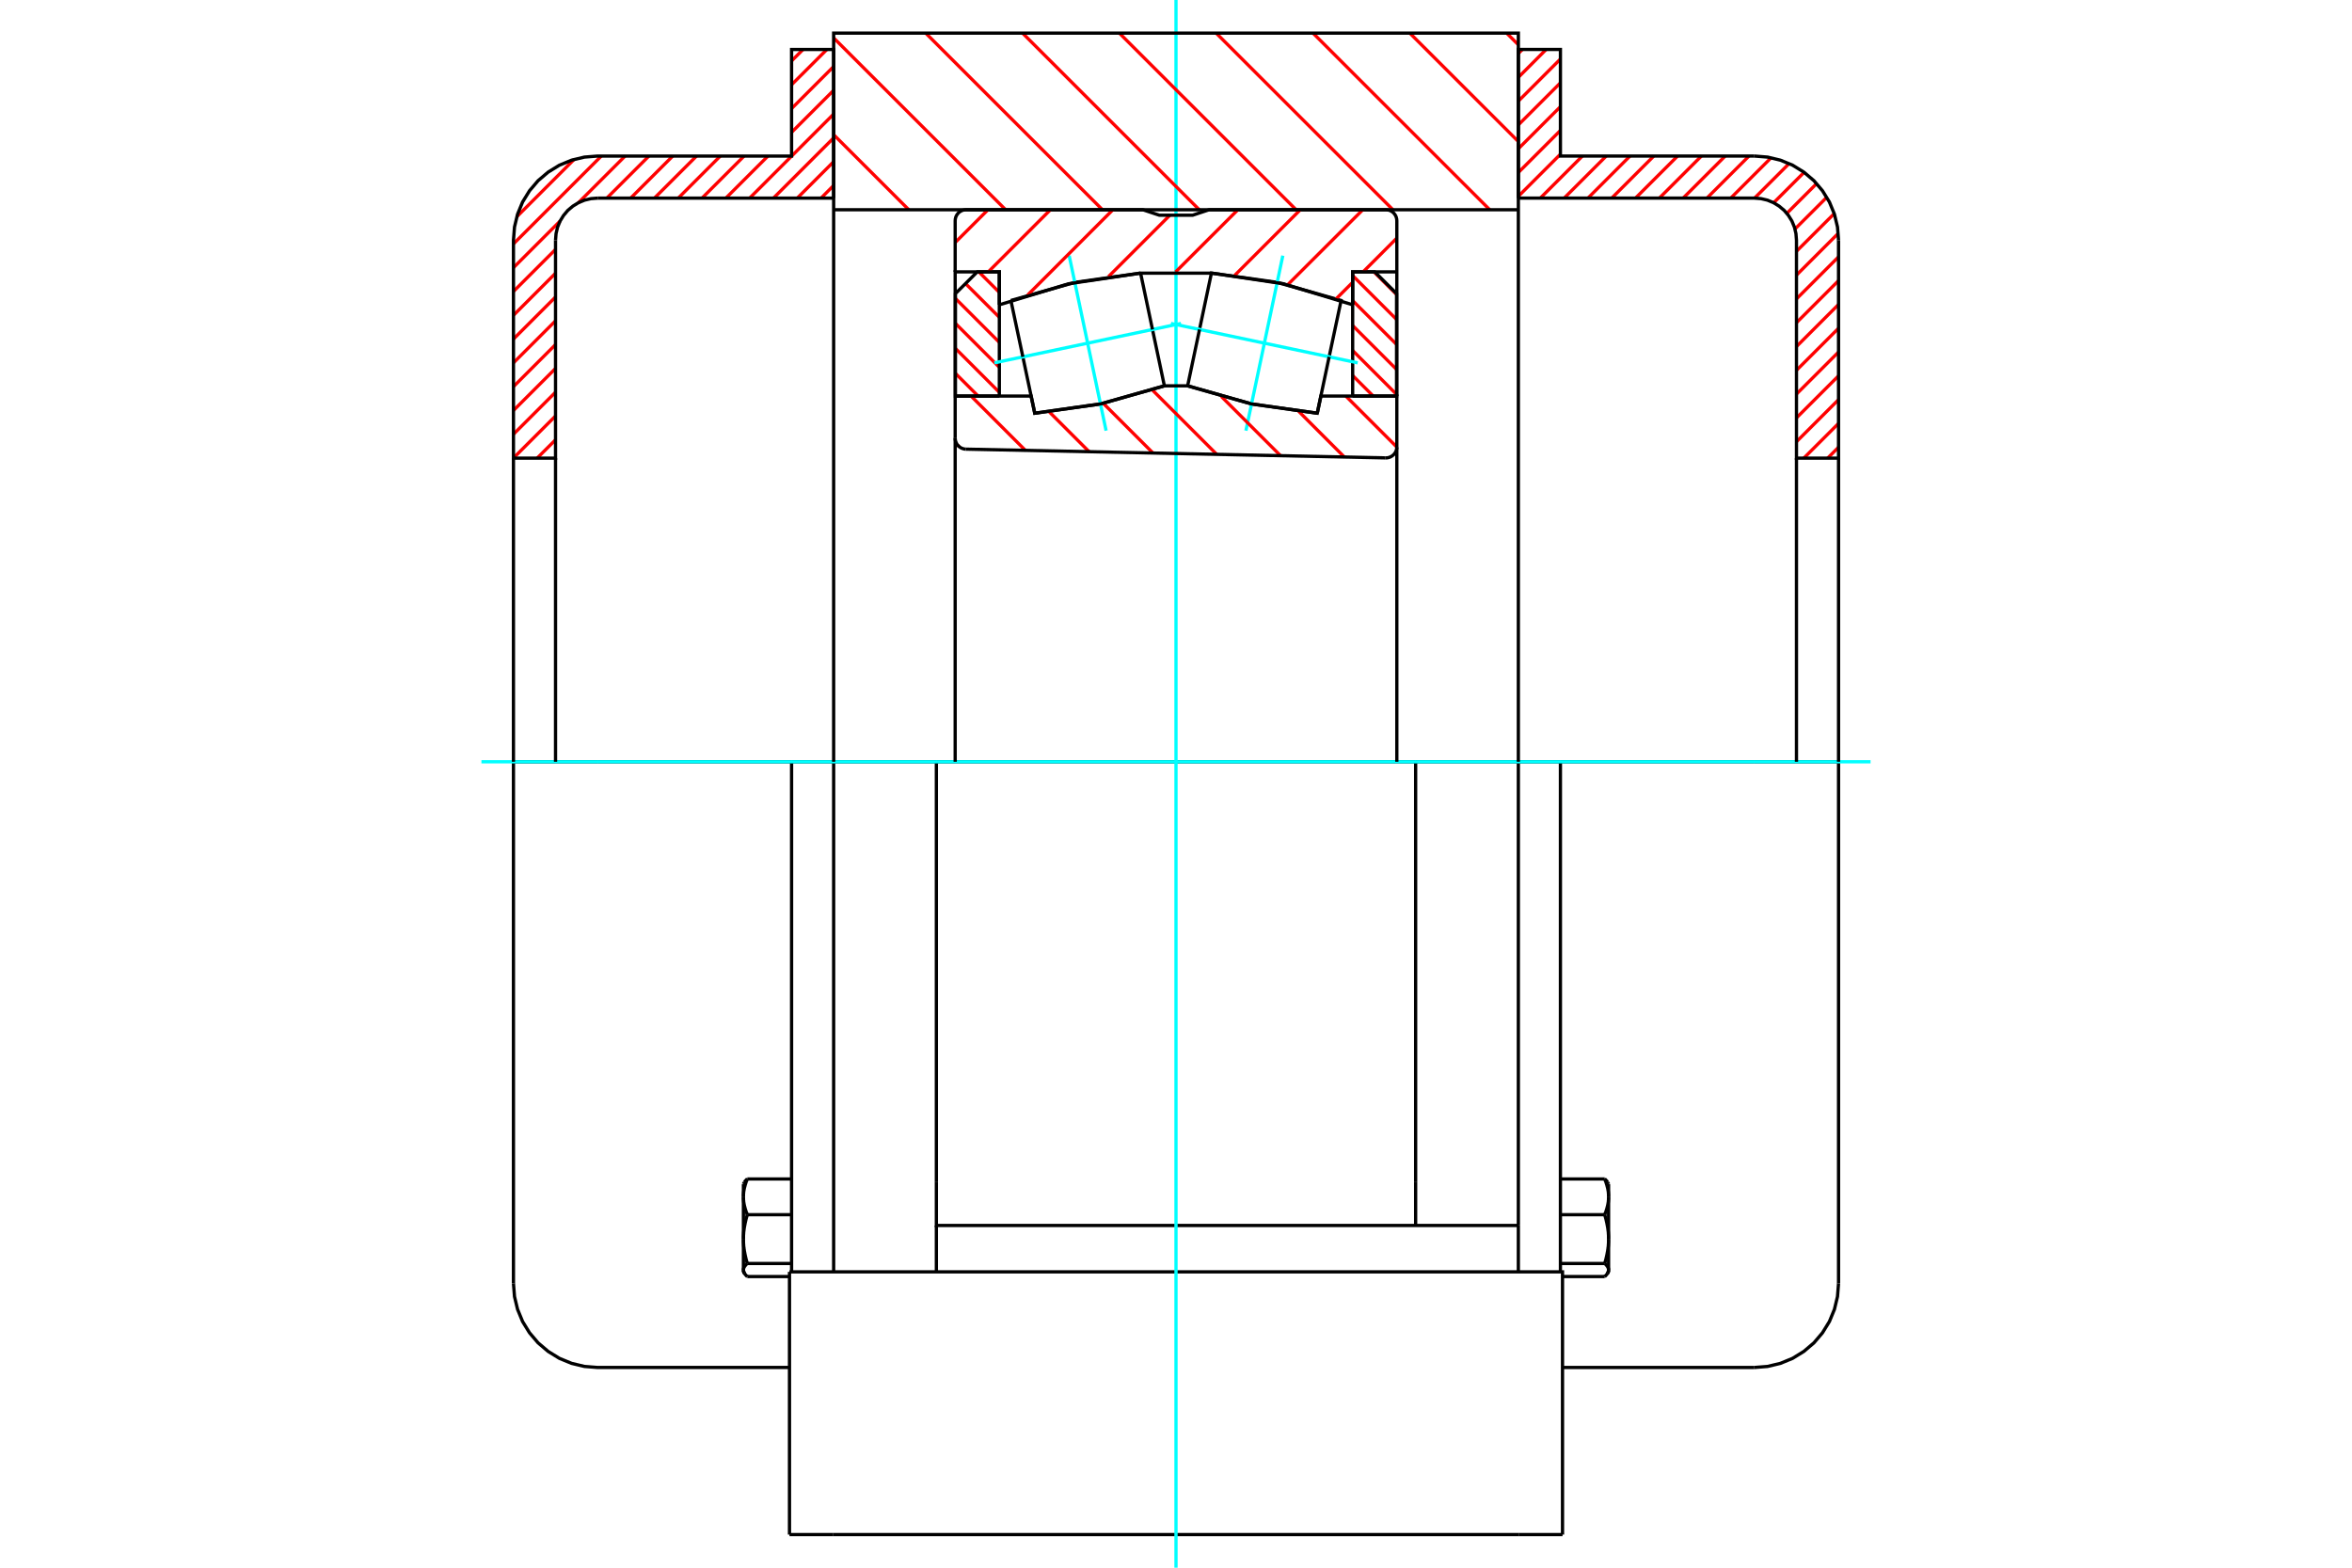 <?xml version="1.0" standalone="no"?>
<!DOCTYPE svg PUBLIC "-//W3C//DTD SVG 1.1//EN"
	"http://www.w3.org/Graphics/SVG/1.1/DTD/svg11.dtd">
<svg xmlns="http://www.w3.org/2000/svg" height="100%" width="100%" viewBox="0 0 36000 24000">
	<rect x="-1800" y="-1200" width="39600" height="26400" style="fill:#FFF"/>
	<g style="fill:none; fill-rule:evenodd" transform="matrix(1 0 0 1 0 0)">
		<g style="fill:none; stroke:#000; stroke-width:50; shape-rendering:geometricPrecision">
			<line x1="21668" y1="11662" x2="14332" y2="11662"/>
			<line x1="23240" y1="11662" x2="21668" y2="11662"/>
			<line x1="14332" y1="11662" x2="12760" y2="11662"/>
			<line x1="23240" y1="18761" x2="23240" y2="11662"/>
			<line x1="21668" y1="18099" x2="21668" y2="11662"/>
			<line x1="21668" y1="18761" x2="21668" y2="18099"/>
			<line x1="23253" y1="23493" x2="23916" y2="23493"/>
			<line x1="12747" y1="23493" x2="23253" y2="23493"/>
			<line x1="12084" y1="23493" x2="12747" y2="23493"/>
			<polyline points="14332,18099 14332,18761 15061,18761 23240,18761"/>
			<line x1="14332" y1="18761" x2="14332" y2="19471"/>
			<line x1="23240" y1="18761" x2="23240" y2="19471"/>
			<line x1="14332" y1="18099" x2="14332" y2="11662"/>
			<line x1="12760" y1="19477" x2="12760" y2="11662"/>
			<polyline points="23916,23493 23916,19471 23253,19471 12747,19471 12084,19471"/>
			<line x1="12084" y1="23493" x2="12084" y2="19471"/>
			<polyline points="11392,19489 11393,19491 11394,19492 11395,19494 11396,19495 11397,19496 11398,19498 11399,19499 11400,19501 11401,19502 11402,19504 11403,19505 11404,19507 11405,19508 11407,19510 11408,19511 11409,19513 11410,19514 11412,19516 11413,19517 11414,19519 11416,19521 11417,19522 11419,19524 11420,19525 11422,19527 11423,19528 11425,19530 11426,19532 11428,19533 11430,19535 11431,19536 11433,19538 11435,19540 11437,19541 11438,19543"/>
			<polyline points="11379,19443 11379,19444 11379,19445 11379,19447 11379,19448 11379,19449 11379,19451 11379,19452 11379,19453 11379,19455 11380,19456 11380,19457 11380,19459 11380,19460 11381,19461 11381,19463 11381,19464 11382,19465 11382,19467 11383,19468 11383,19469 11383,19471 11384,19472 11384,19473 11385,19474 11386,19476 11386,19477 11387,19478 11387,19480 11388,19481 11389,19482 11389,19484 11390,19485 11391,19487 11391,19488 11392,19489"/>
			<line x1="11379" y1="19466" x2="11379" y2="19443"/>
			<polyline points="11379,18969 11379,18979 11379,18990 11379,19000 11379,19010 11380,19020 11380,19031 11381,19041 11382,19051 11382,19061 11383,19072 11384,19082 11385,19092 11387,19102 11388,19113 11389,19123 11391,19133 11392,19144 11394,19154 11396,19165 11398,19175 11400,19186 11402,19197 11404,19207 11406,19218 11409,19229 11411,19240 11414,19251 11416,19262 11419,19273 11422,19285 11425,19296 11428,19308 11432,19319 11435,19331 11438,19343"/>
			<line x1="11379" y1="19443" x2="11379" y2="18969"/>
			<polyline points="11438,19343 11435,19346 11432,19349 11428,19352 11425,19355 11422,19358 11419,19361 11416,19364 11414,19367 11411,19370 11409,19373 11406,19376 11404,19379 11402,19382 11400,19385 11398,19387 11396,19390 11394,19393 11392,19396 11391,19399 11389,19402 11388,19404 11387,19407 11385,19410 11384,19413 11383,19415 11382,19418 11382,19421 11381,19424 11380,19426 11380,19429 11379,19432 11379,19435 11379,19437 11379,19440 11379,19443"/>
			<polyline points="11379,18322 11379,18330 11379,18337 11379,18345 11379,18352 11380,18360 11380,18367 11381,18375 11382,18382 11382,18390 11383,18397 11384,18405 11385,18412 11387,18420 11388,18427 11389,18435 11391,18443 11392,18450 11394,18458 11396,18466 11398,18473 11400,18481 11402,18489 11404,18497 11406,18505 11409,18513 11411,18521 11414,18529 11416,18537 11419,18545 11422,18553 11425,18562 11428,18570 11432,18578 11435,18587 11438,18596"/>
			<line x1="11379" y1="18969" x2="11379" y2="18322"/>
			<polyline points="11438,18596 11435,18608 11432,18619 11428,18631 11425,18642 11422,18654 11419,18665 11416,18676 11414,18687 11411,18698 11409,18709 11406,18720 11404,18731 11402,18742 11400,18752 11398,18763 11396,18774 11394,18784 11392,18794 11391,18805 11389,18815 11388,18826 11387,18836 11385,18846 11384,18857 11383,18867 11382,18877 11382,18887 11381,18898 11380,18908 11380,18918 11379,18928 11379,18938 11379,18949 11379,18959 11379,18969"/>
			<polyline points="11392,18102 11393,18101 11394,18100 11395,18098 11396,18097 11397,18095 11398,18094 11399,18092 11400,18091 11401,18089 11402,18088 11403,18086 11404,18085 11405,18083 11407,18082 11408,18080 11409,18079 11410,18077 11412,18076 11413,18074 11414,18073 11416,18071 11417,18070 11419,18068 11420,18067 11422,18065 11423,18063 11425,18062 11426,18060 11428,18059 11430,18057 11431,18055 11433,18054 11435,18052 11437,18051 11438,18049"/>
			<line x1="11379" y1="18322" x2="11379" y2="18126"/>
			<polyline points="11438,18049 11435,18058 11432,18066 11428,18075 11425,18083 11422,18091 11419,18100 11416,18108 11414,18116 11411,18124 11409,18132 11406,18140 11404,18148 11402,18156 11400,18164 11398,18171 11396,18179 11394,18187 11392,18194 11391,18202 11389,18210 11388,18217 11387,18225 11385,18232 11384,18240 11383,18247 11382,18255 11382,18262 11381,18270 11380,18277 11380,18285 11379,18292 11379,18300 11379,18307 11379,18315 11379,18322"/>
			<line x1="12116" y1="18596" x2="11438" y2="18596"/>
			<line x1="12116" y1="18049" x2="11438" y2="18049"/>
			<line x1="12116" y1="19343" x2="11438" y2="19343"/>
			<line x1="12084" y1="19543" x2="11438" y2="19543"/>
			<line x1="9147" y1="11662" x2="7859" y2="11662"/>
			<line x1="12116" y1="11662" x2="9147" y2="11662"/>
			<line x1="12760" y1="11662" x2="12116" y2="11662"/>
			<line x1="7859" y1="11662" x2="7859" y2="19647"/>
			<line x1="12116" y1="11662" x2="12116" y2="19481"/>
			<line x1="11379" y1="19466" x2="11392" y2="19489"/>
			<line x1="11392" y1="18102" x2="11379" y2="18126"/>
			<polyline points="7859,19647 7875,19849 7922,20045 7999,20232 8105,20404 8236,20558 8390,20689 8562,20795 8749,20872 8945,20919 9147,20935 12084,20935"/>
			<polyline points="24562,18049 24563,18051 24565,18052 24567,18054 24569,18055 24570,18057 24572,18059 24574,18060 24575,18062 24577,18063 24578,18065 24580,18067 24581,18068 24583,18070 24584,18071 24586,18073 24587,18074 24588,18076 24590,18077 24591,18079 24592,18080 24593,18082 24595,18083 24596,18085 24597,18086 24598,18088 24599,18089 24600,18091 24601,18092 24602,18094 24603,18095 24604,18097 24605,18098 24606,18100 24607,18101 24608,18102"/>
			<polyline points="24621,18322 24621,18315 24621,18307 24621,18300 24621,18292 24620,18285 24620,18277 24619,18270 24618,18262 24618,18255 24617,18247 24616,18240 24615,18232 24613,18225 24612,18217 24611,18210 24609,18202 24608,18194 24606,18187 24604,18179 24602,18171 24600,18164 24598,18156 24596,18148 24594,18140 24591,18132 24589,18124 24586,18116 24584,18108 24581,18100 24578,18091 24575,18083 24572,18075 24568,18066 24565,18058 24562,18049"/>
			<line x1="24621" y1="18126" x2="24621" y2="18322"/>
			<polyline points="24621,18969 24621,18959 24621,18949 24621,18938 24621,18928 24620,18918 24620,18908 24619,18898 24618,18887 24618,18877 24617,18867 24616,18857 24615,18846 24613,18836 24612,18826 24611,18815 24609,18805 24608,18794 24606,18784 24604,18774 24602,18763 24600,18752 24598,18742 24596,18731 24594,18720 24591,18709 24589,18698 24586,18687 24584,18676 24581,18665 24578,18654 24575,18642 24572,18631 24568,18619 24565,18608 24562,18596"/>
			<line x1="24621" y1="18322" x2="24621" y2="18969"/>
			<polyline points="24562,18596 24565,18587 24568,18578 24572,18570 24575,18562 24578,18553 24581,18545 24584,18537 24586,18529 24589,18521 24591,18513 24594,18505 24596,18497 24598,18489 24600,18481 24602,18473 24604,18466 24606,18458 24608,18450 24609,18443 24611,18435 24612,18427 24613,18420 24615,18412 24616,18405 24617,18397 24618,18390 24618,18382 24619,18375 24620,18367 24620,18360 24621,18352 24621,18345 24621,18337 24621,18330 24621,18322"/>
			<polyline points="24621,19443 24621,19440 24621,19437 24621,19435 24621,19432 24620,19429 24620,19426 24619,19424 24618,19421 24618,19418 24617,19415 24616,19413 24615,19410 24613,19407 24612,19404 24611,19402 24609,19399 24608,19396 24606,19393 24604,19390 24602,19387 24600,19385 24598,19382 24596,19379 24594,19376 24591,19373 24589,19370 24586,19367 24584,19364 24581,19361 24578,19358 24575,19355 24572,19352 24568,19349 24565,19346 24562,19343"/>
			<line x1="24621" y1="18969" x2="24621" y2="19443"/>
			<polyline points="24562,19343 24565,19331 24568,19319 24572,19308 24575,19296 24578,19285 24581,19273 24584,19262 24586,19251 24589,19240 24591,19229 24594,19218 24596,19207 24598,19197 24600,19186 24602,19175 24604,19165 24606,19154 24608,19144 24609,19133 24611,19123 24612,19113 24613,19102 24615,19092 24616,19082 24617,19072 24618,19061 24618,19051 24619,19041 24620,19031 24620,19020 24621,19010 24621,19000 24621,18990 24621,18979 24621,18969"/>
			<line x1="24621" y1="19443" x2="24621" y2="19466"/>
			<polyline points="24608,19489 24609,19488 24609,19487 24610,19485 24611,19484 24611,19482 24612,19481 24613,19480 24613,19478 24614,19477 24614,19476 24615,19474 24616,19473 24616,19472 24617,19471 24617,19469 24617,19468 24618,19467 24618,19465 24619,19464 24619,19463 24619,19461 24620,19460 24620,19459 24620,19457 24620,19456 24621,19455 24621,19453 24621,19452 24621,19451 24621,19449 24621,19448 24621,19447 24621,19445 24621,19444 24621,19443"/>
			<polyline points="24562,19543 24563,19541 24565,19540 24567,19538 24569,19536 24570,19535 24572,19533 24574,19532 24575,19530 24577,19528 24578,19527 24580,19525 24581,19524 24583,19522 24584,19521 24586,19519 24587,19517 24588,19516 24590,19514 24591,19513 24592,19511 24593,19510 24595,19508 24596,19507 24597,19505 24598,19504 24599,19502 24600,19501 24601,19499 24602,19498 24603,19496 24604,19495 24605,19494 24606,19492 24607,19491 24608,19489"/>
			<line x1="23916" y1="19543" x2="24562" y2="19543"/>
			<line x1="23884" y1="19343" x2="24562" y2="19343"/>
			<line x1="23884" y1="18596" x2="24562" y2="18596"/>
			<line x1="23884" y1="18049" x2="24562" y2="18049"/>
			<line x1="28141" y1="11662" x2="26853" y2="11662"/>
			<line x1="23884" y1="11662" x2="23240" y2="11662"/>
			<line x1="26853" y1="11662" x2="23884" y2="11662"/>
			<line x1="28141" y1="19647" x2="28141" y2="11662"/>
			<line x1="23884" y1="19481" x2="23884" y2="11662"/>
			<line x1="24621" y1="18126" x2="24608" y2="18102"/>
			<line x1="24608" y1="19489" x2="24621" y2="19466"/>
			<polyline points="26853,20935 27055,20919 27251,20872 27438,20795 27610,20689 27764,20558 27895,20404 28001,20232 28078,20045 28125,19849 28141,19647"/>
			<line x1="23916" y1="20935" x2="26853" y2="20935"/>
		</g>
		<g style="fill:none; stroke:#0FF; stroke-width:50; shape-rendering:geometricPrecision">
			<line x1="7369" y1="11662" x2="28631" y2="11662"/>
			<line x1="18000" y1="24000" x2="18000" y2="0"/>
		</g>
		<g style="fill:none; stroke:#F00; stroke-width:50; shape-rendering:geometricPrecision">
			<line x1="28141" y1="6846" x2="27974" y2="7014"/>
			<line x1="28141" y1="6482" x2="27609" y2="7014"/>
			<line x1="28141" y1="6118" x2="27497" y2="6762"/>
			<line x1="28141" y1="5753" x2="27497" y2="6397"/>
			<line x1="28141" y1="5389" x2="27497" y2="6033"/>
			<line x1="28141" y1="5025" x2="27497" y2="5669"/>
			<line x1="28141" y1="4661" x2="27497" y2="5305"/>
			<line x1="28141" y1="4296" x2="27497" y2="4940"/>
			<line x1="28141" y1="3932" x2="27497" y2="4576"/>
			<line x1="28137" y1="3572" x2="27497" y2="4212"/>
			<line x1="28075" y1="3270" x2="27497" y2="3847"/>
			<line x1="27961" y1="3020" x2="27474" y2="3506"/>
			<line x1="27806" y1="2810" x2="27350" y2="3266"/>
			<line x1="27614" y1="2638" x2="27148" y2="3104"/>
			<line x1="27384" y1="2504" x2="26855" y2="3033"/>
			<line x1="27109" y1="2415" x2="26491" y2="3033"/>
			<line x1="26770" y1="2389" x2="26126" y2="3033"/>
			<line x1="26406" y1="2389" x2="25762" y2="3033"/>
			<line x1="26042" y1="2389" x2="25398" y2="3033"/>
			<line x1="25677" y1="2389" x2="25033" y2="3033"/>
			<line x1="25313" y1="2389" x2="24669" y2="3033"/>
			<line x1="24949" y1="2389" x2="24305" y2="3033"/>
			<line x1="24585" y1="2389" x2="23941" y2="3033"/>
			<line x1="24220" y1="2389" x2="23576" y2="3033"/>
			<line x1="23884" y1="2361" x2="23240" y2="3005"/>
			<line x1="23884" y1="1997" x2="23240" y2="2641"/>
			<line x1="23884" y1="1633" x2="23240" y2="2277"/>
			<line x1="23884" y1="1268" x2="23240" y2="1912"/>
			<line x1="23884" y1="904" x2="23240" y2="1548"/>
			<line x1="23666" y1="757" x2="23240" y2="1184"/>
			<line x1="23302" y1="757" x2="23240" y2="819"/>
		</g>
		<g style="fill:none; stroke:#000; stroke-width:50; shape-rendering:geometricPrecision">
			<polyline points="23240,3033 23240,757 23884,757 23884,2389 26853,2389"/>
			<polyline points="28141,3677 28125,3475 28078,3279 28001,3092 27895,2920 27764,2766 27610,2635 27438,2529 27251,2452 27055,2405 26853,2389"/>
			<polyline points="28141,3677 28141,7014 27497,7014 27497,3677 27489,3576 27466,3478 27427,3384 27374,3298 27309,3221 27232,3156 27146,3103 27052,3064 26954,3041 26853,3033 23240,3033"/>
			<line x1="28141" y1="11662" x2="28141" y2="7014"/>
			<line x1="27497" y1="7014" x2="27497" y2="11662"/>
		</g>
		<g style="fill:none; stroke:#F00; stroke-width:50; shape-rendering:geometricPrecision">
			<line x1="12760" y1="2839" x2="12567" y2="3033"/>
			<line x1="12760" y1="2475" x2="12203" y2="3033"/>
			<line x1="8503" y1="6733" x2="8221" y2="7014"/>
			<line x1="12760" y1="2111" x2="11838" y2="3033"/>
			<line x1="8503" y1="6368" x2="7859" y2="7012"/>
			<line x1="12760" y1="1746" x2="11474" y2="3033"/>
			<line x1="8503" y1="6004" x2="7859" y2="6648"/>
			<line x1="12760" y1="1382" x2="12116" y2="2026"/>
			<line x1="11754" y1="2389" x2="11110" y2="3033"/>
			<line x1="8503" y1="5640" x2="7859" y2="6284"/>
			<line x1="12760" y1="1018" x2="12116" y2="1662"/>
			<line x1="11389" y1="2389" x2="10745" y2="3033"/>
			<line x1="8503" y1="5275" x2="7859" y2="5919"/>
			<line x1="12657" y1="757" x2="12116" y2="1297"/>
			<line x1="11025" y1="2389" x2="10381" y2="3033"/>
			<line x1="8503" y1="4911" x2="7859" y2="5555"/>
			<line x1="12292" y1="757" x2="12116" y2="933"/>
			<line x1="10661" y1="2389" x2="10017" y2="3033"/>
			<line x1="8503" y1="4547" x2="7859" y2="5191"/>
			<line x1="10297" y1="2389" x2="9653" y2="3033"/>
			<line x1="8503" y1="4183" x2="7859" y2="4827"/>
			<line x1="9932" y1="2389" x2="9288" y2="3033"/>
			<line x1="8503" y1="3818" x2="7859" y2="4462"/>
			<line x1="9568" y1="2389" x2="8853" y2="3104"/>
			<line x1="8574" y1="3383" x2="7859" y2="4098"/>
			<line x1="9204" y1="2389" x2="7859" y2="3734"/>
			<line x1="8788" y1="2440" x2="7910" y2="3318"/>
		</g>
		<g style="fill:none; stroke:#000; stroke-width:50; shape-rendering:geometricPrecision">
			<polyline points="12760,3033 12760,757 12116,757 12116,2389 9147,2389 8945,2405 8749,2452 8562,2529 8390,2635 8236,2766 8105,2920 7999,3092 7922,3279 7875,3475 7859,3677 7859,7014 8503,7014 8503,3677"/>
			<polyline points="9147,3033 9046,3041 8948,3064 8854,3103 8768,3156 8691,3221 8626,3298 8573,3384 8534,3478 8511,3576 8503,3677"/>
			<line x1="9147" y1="3033" x2="12760" y2="3033"/>
			<line x1="7859" y1="11662" x2="7859" y2="7014"/>
			<line x1="8503" y1="7014" x2="8503" y2="11662"/>
		</g>
		<g style="fill:none; stroke:#F00; stroke-width:50; shape-rendering:geometricPrecision">
			<line x1="23061" y1="507" x2="23240" y2="685"/>
			<line x1="21579" y1="507" x2="23240" y2="2167"/>
			<line x1="20097" y1="507" x2="22802" y2="3211"/>
			<line x1="18615" y1="507" x2="21320" y2="3211"/>
			<line x1="17133" y1="507" x2="19838" y2="3211"/>
			<line x1="15651" y1="507" x2="18356" y2="3211"/>
			<line x1="14169" y1="507" x2="16874" y2="3211"/>
			<line x1="12760" y1="580" x2="15392" y2="3211"/>
			<line x1="12760" y1="2062" x2="13910" y2="3211"/>
		</g>
		<g style="fill:none; stroke:#000; stroke-width:50; shape-rendering:geometricPrecision">
			<polyline points="12760,11662 12760,3211 12760,507 23240,507 23240,3211 23240,11662"/>
			<line x1="23240" y1="3211" x2="12760" y2="3211"/>
		</g>
		<g style="fill:none; stroke:#F00; stroke-width:50; shape-rendering:geometricPrecision">
			<line x1="21029" y1="4162" x2="21376" y2="4508"/>
			<line x1="20704" y1="4219" x2="21376" y2="4891"/>
			<line x1="20704" y1="4602" x2="21376" y2="5273"/>
			<line x1="20704" y1="4984" x2="21376" y2="5656"/>
			<line x1="20704" y1="5366" x2="21376" y2="6038"/>
			<line x1="20704" y1="5749" x2="21018" y2="6063"/>
		</g>
		<g style="fill:none; stroke:#000; stroke-width:50; shape-rendering:geometricPrecision">
			<polyline points="20704,6063 20704,4162 21042,4162 21376,4495 21376,6063 20704,6063"/>
		</g>
		<g style="fill:none; stroke:#F00; stroke-width:50; shape-rendering:geometricPrecision">
			<line x1="14624" y1="5716" x2="14971" y2="6063"/>
			<line x1="14624" y1="5334" x2="15296" y2="6006"/>
			<line x1="14624" y1="4951" x2="15296" y2="5623"/>
			<line x1="14624" y1="4569" x2="15296" y2="5241"/>
			<line x1="14778" y1="4341" x2="15296" y2="4858"/>
			<line x1="14982" y1="4162" x2="15296" y2="4476"/>
		</g>
		<g style="fill:none; stroke:#000; stroke-width:50; shape-rendering:geometricPrecision">
			<polyline points="15296,6063 15296,4162 14958,4162 14624,4495 14624,6063 15296,6063"/>
			<polyline points="20344,5463 20527,4600 19548,4323 18542,4181 18360,5044"/>
		</g>
		<g style="fill:none; stroke:#0FF; stroke-width:50; shape-rendering:geometricPrecision">
			<line x1="17923" y1="4952" x2="20781" y2="5555"/>
		</g>
		<g style="fill:none; stroke:#000; stroke-width:50; shape-rendering:geometricPrecision">
			<line x1="20344" y1="5463" x2="20162" y2="6326"/>
			<polyline points="18178,5907 19156,6184 20162,6326"/>
			<line x1="18178" y1="5907" x2="18360" y2="5044"/>
		</g>
		<g style="fill:none; stroke:#0FF; stroke-width:50; shape-rendering:geometricPrecision">
			<line x1="19070" y1="6593" x2="19635" y2="3914"/>
		</g>
		<g style="fill:none; stroke:#000; stroke-width:50; shape-rendering:geometricPrecision">
			<polyline points="15656,5463 15838,6326 16844,6184 17822,5907 17640,5044"/>
		</g>
		<g style="fill:none; stroke:#0FF; stroke-width:50; shape-rendering:geometricPrecision">
			<line x1="18077" y1="4952" x2="15219" y2="5555"/>
		</g>
		<g style="fill:none; stroke:#000; stroke-width:50; shape-rendering:geometricPrecision">
			<line x1="15656" y1="5463" x2="15473" y2="4600"/>
			<polyline points="17458,4181 16452,4323 15473,4600"/>
			<line x1="17458" y1="4181" x2="17640" y2="5044"/>
		</g>
		<g style="fill:none; stroke:#0FF; stroke-width:50; shape-rendering:geometricPrecision">
			<line x1="16365" y1="3914" x2="16930" y2="6593"/>
		</g>
		<g style="fill:none; stroke:#F00; stroke-width:50; shape-rendering:geometricPrecision">
			<line x1="21380" y1="3645" x2="20864" y2="4162"/>
			<line x1="20704" y1="4322" x2="20449" y2="4577"/>
			<line x1="20859" y1="3211" x2="19708" y2="4361"/>
			<line x1="19903" y1="3211" x2="18898" y2="4216"/>
			<line x1="18947" y1="3211" x2="17994" y2="4163"/>
			<line x1="17906" y1="3295" x2="16967" y2="4234"/>
			<line x1="17034" y1="3211" x2="15729" y2="4517"/>
			<line x1="16078" y1="3211" x2="15127" y2="4162"/>
			<line x1="15122" y1="3211" x2="14620" y2="3713"/>
		</g>
		<g style="fill:none; stroke:#000; stroke-width:50; shape-rendering:geometricPrecision">
			<polyline points="14620,6063 14620,4162 15296,4162 15296,4666"/>
			<polyline points="20704,4666 19646,4345 18553,4182 17447,4182 16354,4345 15296,4666"/>
			<polyline points="20704,4666 20704,4162 21380,4162"/>
			<polyline points="21380,6063 21380,4162 21380,3380 21378,3353 21372,3328 21362,3303 21348,3281 21331,3260 21311,3243 21288,3229 21264,3219 21238,3213 21211,3211 18507,3211 18254,3295 17746,3295 17493,3211 14789,3211 14762,3213 14736,3219 14712,3229 14689,3243 14669,3260 14652,3281 14638,3303 14628,3328 14622,3353 14620,3380 14620,4162"/>
		</g>
		<g style="fill:none; stroke:#F00; stroke-width:50; shape-rendering:geometricPrecision">
			<line x1="20599" y1="6063" x2="21380" y2="6844"/>
			<line x1="19877" y1="6296" x2="20577" y2="6997"/>
			<line x1="18693" y1="6069" x2="19601" y2="6977"/>
			<line x1="17637" y1="5969" x2="18624" y2="6956"/>
			<line x1="16884" y1="6172" x2="17648" y2="6936"/>
			<line x1="16058" y1="6303" x2="16671" y2="6916"/>
			<line x1="14863" y1="6063" x2="15695" y2="6895"/>
			<line x1="14657" y1="6814" x2="14682" y2="6839"/>
		</g>
		<g style="fill:none; stroke:#000; stroke-width:50; shape-rendering:geometricPrecision">
			<polyline points="14620,6063 15782,6063 15838,6326 16844,6184 17822,5907 18178,5907 19156,6184 20162,6326 20218,6063 21380,6063 21380,6841"/>
			<polyline points="21208,7010 21235,7009 21261,7003 21286,6993 21309,6979 21330,6962 21347,6942 21362,6919 21372,6894 21378,6868 21380,6841"/>
			<line x1="21208" y1="7010" x2="14785" y2="6876"/>
			<polyline points="14620,6707 14622,6734 14628,6759 14638,6783 14651,6806 14668,6826 14688,6843 14710,6857 14734,6867 14759,6874 14785,6876"/>
			<line x1="14620" y1="6707" x2="14620" y2="6063"/>
			<line x1="14620" y1="6704" x2="14620" y2="11662"/>
			<line x1="21380" y1="11662" x2="21380" y2="6845"/>
		</g>
	</g>
</svg>
